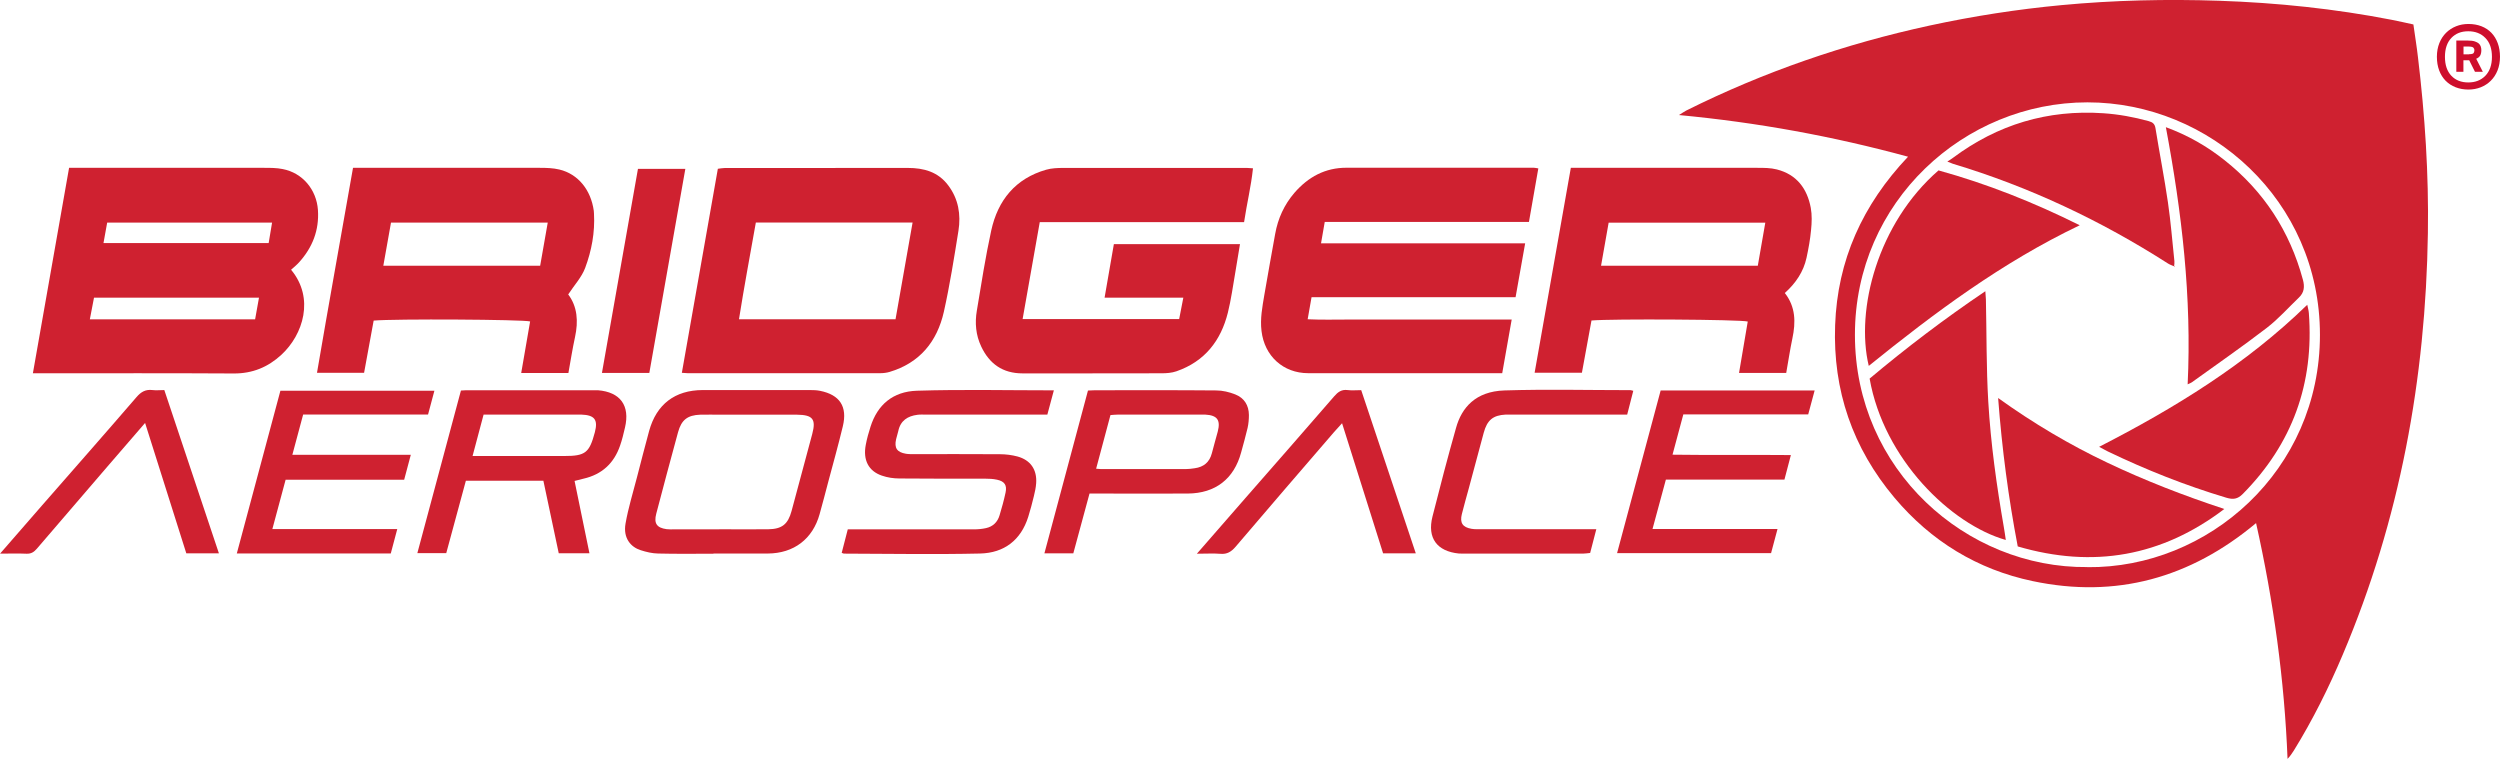 <svg width="1800" height="549" viewBox="0 0 1800 549" fill="none" xmlns="http://www.w3.org/2000/svg">
<g id="logo-600px">
<g id="Frame" clip-path="url(#clip0_821_2336)">
<g id="Group">
<path id="Vector" d="M1373.9 112.856C1319.52 98.05 1265.27 88.156 1208.85 82.834C1211.24 81.401 1212.53 80.378 1214.03 79.627C1269.91 51.721 1328.46 31.593 1389.52 18.356C1420.84 11.601 1452.43 6.689 1484.3 3.686C1522.03 0.138 1559.9 -0.749 1597.83 0.548C1639.59 1.981 1681.01 6.279 1722.01 14.262C1727.06 15.217 1732.11 16.446 1737.64 17.605C1738.73 25.52 1740.03 33.23 1740.91 41.009C1745.96 83.107 1748.76 125.342 1748.08 167.782C1746.51 272.653 1727.95 374.18 1686.87 471.136C1676.78 495.017 1665.24 518.216 1651.6 540.323C1650.3 542.37 1648.94 544.416 1647.03 546.395C1644.78 489.354 1637 433.132 1624.37 376.637C1577.02 416.211 1523.53 431.085 1463.49 418.394C1423.64 410.002 1390.34 389.6 1364.07 358.419C1333.91 322.598 1319.59 281.045 1321.29 234.239C1322.93 187.432 1341.01 147.449 1373.76 112.856H1373.9ZM1502.99 408.364C1589.85 409.183 1670.36 338.905 1670.36 241.062C1670.36 144.242 1590.94 73.691 1502.92 73.691C1414.36 73.691 1335.48 145.061 1335.55 241.13C1335.55 338.223 1415.59 409.183 1502.99 408.296V408.364Z" fill="#CF2130"/>
<path id="Vector_2" d="M209.606 194.254C226.595 214.655 218.339 240.924 202.578 255.458C192.957 264.328 181.836 268.967 168.326 268.899C122.748 268.626 77.237 268.763 31.659 268.763C29.203 268.763 26.815 268.763 23.676 268.763C32.41 219.09 41.075 170.305 49.74 120.838C53.084 120.838 55.95 120.838 58.883 120.838C102.619 120.838 146.355 120.838 190.092 120.838C194.595 120.838 199.166 120.838 203.533 121.725C217.793 124.454 227.891 136.463 228.915 151.201C229.87 165.734 225.026 178.152 215.337 188.864C213.699 190.706 211.721 192.276 209.537 194.254H209.606ZM64.683 229.939H183.678C184.633 224.754 185.52 219.705 186.475 214.314H67.685C66.73 219.09 65.775 224.14 64.683 229.939ZM195.823 160.275H77.169C76.282 165.324 75.395 170.101 74.508 175.013H193.435C194.254 170.101 195.004 165.461 195.891 160.275H195.823Z" fill="#CF2130"/>
<path id="Vector_3" d="M953.8 159.864C952.845 165.186 952.094 169.826 951.139 175.216H1098.11C1095.72 188.521 1093.54 201.008 1091.22 213.972H944.316C943.361 219.225 942.542 224.07 941.519 229.869C951.549 230.347 961.101 230.074 970.653 230.074C980.342 230.074 990.031 230.074 999.788 230.074H1058.67C1068.36 230.074 1077.98 230.074 1088.42 230.074C1086.1 243.243 1083.92 255.729 1081.6 268.693C1078.8 268.693 1076.34 268.693 1073.89 268.693C1029.88 268.693 985.869 268.693 941.928 268.693C923.915 268.693 910.405 256.343 908.29 238.33C907.198 229.46 908.904 220.863 910.337 212.266C912.793 197.664 915.523 183.063 918.115 168.462C920.094 157.34 924.597 147.446 931.966 138.849C941.928 127.386 954.141 120.7 969.63 120.768C1014.53 120.768 1059.42 120.768 1104.32 120.768C1105.2 120.768 1106.02 121.041 1107.59 121.246C1105.34 134.005 1103.16 146.491 1100.84 159.796H953.8V159.864Z" fill="#CF2130"/>
<path id="Vector_4" d="M892.801 175.699C891.641 182.658 890.618 189.277 889.458 195.895C887.752 205.652 886.456 215.477 884.068 225.098C879.019 245.362 867.351 260.305 847.018 267.333C843.675 268.493 839.922 268.766 836.374 268.766C803.009 268.902 769.576 268.766 736.211 268.834C721.951 268.834 712.331 261.943 706.463 249.456C702.574 241.269 701.823 232.467 703.324 223.665C706.531 204.356 709.533 185.046 713.695 165.942C718.471 144.176 731.094 128.551 753.201 122.206C757.226 121.046 761.661 120.909 765.892 120.909C809.901 120.841 853.841 120.909 897.85 120.909C898.942 120.909 900.102 121.046 902.149 121.182C900.784 134.214 897.714 146.701 895.735 159.937H748.629C744.467 183.341 740.442 206.266 736.28 229.738H848.997C849.884 225.03 850.908 220.049 851.999 214.317H795.299C797.619 201.012 799.803 188.526 801.986 175.767H892.733L892.801 175.699Z" fill="#CF2130"/>
<path id="Vector_5" d="M1131 120.838H1138.02C1180.46 120.838 1222.83 120.838 1265.27 120.838C1269.98 120.838 1274.83 120.838 1279.33 121.998C1293.59 125.614 1301.16 135.78 1303.76 149.631C1304.71 154.817 1304.51 160.344 1303.96 165.666C1303.35 172.352 1302.12 179.039 1300.69 185.657C1298.5 195.619 1293.04 203.807 1285.06 210.971C1292.91 220.933 1292.98 232.054 1290.52 243.654C1288.81 251.773 1287.59 260.029 1286.08 268.49H1252.11C1254.22 256.003 1256.27 243.722 1258.38 231.508C1253.2 230.007 1160.13 229.462 1145.87 230.758C1143.62 243.039 1141.37 255.526 1138.98 268.353H1104.93C1113.6 219.09 1122.26 170.237 1131 120.838V120.838ZM1265.62 191.32C1267.46 180.745 1269.16 170.783 1271.01 160.344H1158.22C1156.38 170.715 1154.6 180.881 1152.76 191.32H1265.68H1265.62Z" fill="#CF2130"/>
<path id="Vector_6" d="M254.296 120.838C275.039 120.838 294.689 120.838 314.271 120.838C339.107 120.838 363.943 120.838 388.711 120.838C393.419 120.838 398.264 120.974 402.767 122.066C416.208 125.273 425.488 136.736 427.535 151.815C427.603 152.497 427.671 153.179 427.671 153.862C428.422 167.303 425.965 180.472 421.326 192.89C418.801 199.645 413.479 205.308 409.112 211.994C415.731 220.728 416.481 231.304 414.025 242.63C412.183 251.159 410.818 259.756 409.249 268.558H375.27C377.453 256.003 379.568 243.722 381.684 231.44C376.498 230.007 284.318 229.462 269.034 230.826C266.783 243.039 264.531 255.526 262.143 268.421H228.232C236.625 219.227 245.495 170.305 254.16 120.906L254.296 120.838ZM394.374 160.275H281.521C279.678 170.715 277.836 180.881 275.994 191.32H388.916C390.758 181.018 392.532 170.919 394.374 160.275V160.275Z" fill="#CF2130"/>
<path id="Vector_7" d="M490.921 268.492C499.655 219.024 508.252 170.376 516.849 121.522C518.691 121.318 520.192 120.976 521.693 120.976C565.634 120.976 609.643 120.976 653.584 120.908C665.251 120.908 675.486 123.774 682.718 133.463C690.087 143.22 691.93 154.478 690.087 166.145C686.949 185.659 683.878 205.242 679.58 224.483C674.735 245.907 662.249 261.327 640.415 267.809C638.3 268.423 635.98 268.696 633.797 268.696C587.536 268.696 541.344 268.696 495.083 268.696C493.992 268.696 492.9 268.56 490.853 268.423L490.921 268.492ZM657.064 160.209H544.21C540.048 183.612 535.749 206.606 532.065 229.873H644.782C648.876 206.606 652.901 183.681 657.064 160.209Z" fill="#CF2130"/>
<path id="Vector_8" d="M513.711 398.675C500.406 398.675 487.101 398.879 473.796 398.538C469.634 398.47 465.335 397.446 461.309 396.15C454.35 393.967 448.482 387.621 450.393 376.909C452.371 365.651 455.783 354.666 458.648 343.544C461.514 332.422 464.38 321.301 467.382 310.247C472.704 291.006 486.009 280.908 505.932 280.84C531.656 280.84 557.31 280.84 583.033 280.84C585.49 280.84 588.014 280.908 590.402 281.386C604.663 284.251 610.258 292.712 606.846 306.904C603.639 320.209 599.955 333.446 596.407 346.683C594.36 354.529 592.313 362.308 590.129 370.154C585.149 388.099 571.571 398.402 552.875 398.538C539.775 398.606 526.743 398.538 513.643 398.538L513.711 398.675ZM517.873 381.071C529.609 381.071 541.344 381.208 553.08 381.071C563.042 380.935 567.34 377.455 569.933 367.902C574.914 349.412 579.895 330.99 584.807 312.499C587.673 301.787 585.217 298.716 573.89 298.58C572.731 298.58 571.639 298.58 570.479 298.58C553.353 298.58 536.159 298.58 519.033 298.58C514.052 298.58 509.071 298.443 504.158 298.58C495.016 298.921 490.649 302.264 488.192 311.203C482.87 330.717 477.617 350.299 472.499 369.881C470.657 376.909 472.909 380.048 480.005 381.003C481.779 381.208 483.621 381.139 485.395 381.139C496.244 381.139 507.024 381.139 517.873 381.139V381.071Z" fill="#CF2130"/>
<path id="Vector_9" d="M413.684 346.272C417.369 364.012 420.849 380.933 424.397 398.332H402.29C398.674 381.206 394.989 363.739 391.236 346.135H335.423C330.784 363.329 326.076 380.592 321.3 398.264H300.489C310.997 359.167 321.436 320.207 331.875 281.179C333.513 281.111 334.605 280.975 335.696 280.975C366.4 280.975 397.036 280.975 427.74 280.975C428.627 280.975 429.582 280.975 430.469 280.975C446.64 282.271 453.736 292.028 449.983 307.858C448.96 312.224 447.936 316.659 446.435 320.89C442.068 333.581 433.335 341.632 420.166 344.634C418.256 345.112 416.277 345.589 413.684 346.272V346.272ZM340.2 328.327H347.364C367.014 328.327 386.597 328.327 406.247 328.327C421.463 328.327 424.328 326.075 428.286 311.269C430.674 302.194 428.149 298.851 418.597 298.51C417.71 298.51 416.823 298.51 415.868 298.51C395.33 298.51 374.793 298.51 354.255 298.51H348.183C345.522 308.608 342.929 318.16 340.268 328.259L340.2 328.327Z" fill="#CF2130"/>
<path id="Vector_10" d="M758.796 280.978C757.09 287.256 755.658 292.646 754.088 298.514C751.495 298.514 749.039 298.514 746.583 298.514C719.973 298.514 693.363 298.514 666.684 298.514C664.637 298.514 662.591 298.377 660.612 298.65C653.516 299.537 648.33 302.812 646.761 310.386C646.352 312.365 645.601 314.275 645.192 316.254C643.759 322.531 645.806 325.601 652.219 326.693C654.198 327.034 656.245 326.966 658.292 326.966C678.83 326.966 699.367 326.898 719.905 327.034C724.135 327.034 728.502 327.58 732.595 328.672C742.011 331.265 746.719 338.156 746.037 347.913C745.832 351.052 745.15 354.122 744.399 357.192C743.171 362.241 741.875 367.222 740.306 372.203C735.052 388.783 723.111 398.131 705.644 398.54C672.962 399.291 640.211 398.677 607.528 398.608C607.323 398.608 607.119 398.472 606.027 398.063C607.392 392.672 608.825 387.146 610.394 381.141H617.968C645.738 381.141 673.507 381.141 701.209 381.141C704.143 381.141 707.077 380.868 709.875 380.254C714.924 379.163 718.267 375.888 719.7 370.975C721.337 365.585 722.838 360.126 723.998 354.668C725.158 349.346 723.316 346.548 717.858 345.388C714.992 344.774 712.058 344.638 709.124 344.638C688.587 344.638 668.049 344.706 647.512 344.501C643.281 344.501 638.914 343.819 634.957 342.454C625.336 339.179 621.243 331.196 623.358 320.279C624.177 315.844 625.405 311.478 626.769 307.247C631.75 291.554 642.735 281.865 660.271 281.32C692.68 280.296 725.227 281.047 758.728 281.047L758.796 280.978Z" fill="#CF2130"/>
<path id="Vector_11" d="M281.385 398.473H170.509C181.017 359.308 191.388 320.485 201.896 281.32H312.771C311.27 287.052 309.769 292.578 308.199 298.446H218.271C215.746 307.999 213.222 317.21 210.493 327.444H295.781C294.075 333.995 292.574 339.521 291.005 345.389H205.648C202.441 357.261 199.371 368.656 196.096 380.937H286.024C284.387 387.146 282.954 392.605 281.385 398.405V398.473Z" fill="#CF2130"/>
<path id="Vector_12" d="M1195.68 281.115H1306.55C1304.98 286.983 1303.48 292.51 1301.91 298.378H1211.99C1209.46 307.862 1206.94 317.141 1204.21 327.376C1232.86 327.785 1260.7 327.376 1289.43 327.649C1287.79 333.858 1286.36 339.384 1284.79 345.321H1199.43C1196.22 357.124 1193.15 368.587 1189.81 380.869H1279.81C1278.17 387.146 1276.74 392.536 1275.17 398.268H1164.29C1174.8 359.103 1185.24 320.143 1195.68 281.115V281.115Z" fill="#CF2130"/>
<path id="Vector_13" d="M783.359 281.184C785.338 281.116 786.907 280.979 788.408 280.979C817.475 280.979 846.541 280.843 875.676 281.116C880.247 281.116 885.092 282.276 889.39 283.982C895.804 286.506 899.147 291.76 899.215 298.788C899.215 301.926 898.943 305.133 898.26 308.135C896.896 314.071 895.19 319.871 893.621 325.739C888.503 344.775 875.13 355.215 855.207 355.351C833.782 355.488 812.358 355.351 790.933 355.351C788.954 355.351 786.907 355.351 784.451 355.351C780.494 369.816 776.673 384.008 772.784 398.405H751.973C762.412 359.309 772.784 320.553 783.359 281.116V281.184ZM789.227 337.475C790.933 337.611 791.82 337.748 792.707 337.748C812.972 337.748 833.236 337.748 853.501 337.748C855.752 337.748 858.004 337.475 860.187 337.133C866.669 336.246 870.831 332.835 872.537 326.353C873.834 321.167 875.403 315.982 876.768 310.796C878.951 302.404 876.426 298.992 867.761 298.515C866.874 298.515 865.987 298.515 865.032 298.515C844.972 298.515 824.98 298.515 804.92 298.515C803.146 298.515 801.441 298.719 799.53 298.856C796.119 311.683 792.775 324.238 789.227 337.406V337.475Z" fill="#CF2130"/>
<path id="Vector_14" d="M1171.52 298.513C1143.48 298.513 1116.39 298.513 1089.37 298.513C1087.6 298.513 1085.76 298.445 1083.98 298.513C1074.98 298.99 1070.75 302.47 1068.29 311.545C1064.61 324.986 1061.06 338.496 1057.44 351.938C1055.81 358.01 1054.03 364.083 1052.53 370.155C1050.96 376.432 1053.08 379.639 1059.42 380.731C1061.6 381.14 1063.92 381.004 1066.18 381.004C1091.42 381.004 1116.74 381.004 1141.98 381.004H1149.35C1147.85 386.872 1146.42 392.262 1144.91 398.13C1143.21 398.266 1141.5 398.608 1139.8 398.608C1111.14 398.608 1082.48 398.608 1053.83 398.608C1052.67 398.608 1051.57 398.608 1050.41 398.539C1034.59 396.97 1027.49 387.349 1031.38 371.929C1036.77 350.573 1042.36 329.217 1048.37 307.997C1052.39 293.6 1062.29 281.796 1083.23 281.114C1113.46 280.159 1143.69 280.909 1173.91 280.909C1174.32 280.909 1174.8 281.114 1175.96 281.387C1174.53 286.914 1173.09 292.44 1171.59 298.445L1171.52 298.513Z" fill="#CF2130"/>
<path id="Vector_15" d="M0 398.676C10.78 386.327 20.469 375.137 30.226 363.947C52.947 337.951 75.736 312.091 98.252 285.959C101.528 282.138 104.803 280.228 109.784 280.842C112.445 281.183 115.174 280.842 118.312 280.842C131.413 320.006 144.445 358.966 157.613 398.404H134.142C124.317 367.427 114.56 336.45 104.462 304.518C94.841 315.639 86.039 325.806 77.237 336.04C60.316 355.691 43.395 375.342 26.542 395.06C24.495 397.448 22.448 398.813 19.105 398.676C13.237 398.404 7.437 398.608 0 398.608L0 398.676Z" fill="#CF2130"/>
<path id="Vector_16" d="M861.757 398.677C874.038 384.553 885.296 371.658 896.554 358.762C917.911 334.335 939.335 309.977 960.555 285.414C963.284 282.275 965.877 280.296 970.244 280.842C973.314 281.252 976.521 280.91 980.069 280.91C993.169 320.075 1006.2 359.035 1019.37 398.404H995.83C986.073 367.359 976.316 336.519 966.286 304.723C964.035 307.248 962.193 309.158 960.487 311.137C936.811 338.634 913.066 366.063 889.595 393.696C886.524 397.244 883.522 399.155 878.746 398.745C873.629 398.336 868.511 398.677 861.825 398.677H861.757Z" fill="#CF2130"/>
<path id="Vector_17" d="M467.518 268.489H433.403C442.068 219.363 450.665 170.578 459.33 121.588H493.446C484.78 170.782 476.183 219.567 467.518 268.489Z" fill="#CF2130"/>
<path id="Vector_18" d="M1575.11 276.749C1578.11 214.045 1570.95 152.978 1559.42 91.57C1575.38 97.438 1589.1 105.353 1601.65 115.315C1629.97 137.763 1648.66 166.488 1658.08 201.354C1659.44 206.335 1659.1 210.565 1655.21 214.25C1647.57 221.55 1640.48 229.601 1632.15 236.015C1614.48 249.593 1596.13 262.284 1578.04 275.316C1577.36 275.794 1576.48 276.067 1575.04 276.749H1575.11Z" fill="#CF2130"/>
<path id="Vector_19" d="M1395.73 122.684C1430.73 132.372 1464.1 145.609 1497.4 162.189C1441.31 189.004 1392.8 225.235 1345.51 263.444C1335.83 223.051 1351.93 160.688 1395.73 122.684V122.684Z" fill="#CF2130"/>
<path id="Vector_20" d="M1346.13 272.587C1372.4 250.548 1399.89 229.601 1429.44 209.678C1429.64 212.271 1429.78 213.908 1429.85 215.546C1430.39 240.04 1430.12 264.672 1431.55 289.099C1433.33 319.393 1437.56 349.551 1442.74 379.436C1443.29 382.507 1443.7 385.509 1444.18 388.784C1404.6 377.526 1356.36 330.651 1346.13 272.587Z" fill="#CF2130"/>
<path id="Vector_21" d="M1601.52 366.469C1556.55 400.652 1507.15 409.386 1452.77 393.42C1446.09 358.417 1441.45 323.483 1438.65 286.57C1464.24 304.924 1490.1 320.208 1517.25 333.104C1544.48 346.068 1572.52 356.916 1601.52 366.469Z" fill="#CF2130"/>
<path id="Vector_22" d="M1565.15 191.66C1563.78 191.046 1562.28 190.568 1560.99 189.749C1512.61 158.772 1461.1 134.482 1406.03 117.902C1405.15 117.629 1404.33 117.288 1402.08 116.333C1403.85 115.173 1405.08 114.491 1406.17 113.604C1438.31 89.654 1474.33 78.806 1514.45 81.535C1525.51 82.285 1536.29 84.264 1547 87.198C1550 88.017 1551.5 89.245 1551.98 92.52C1554.85 110.26 1558.33 127.932 1560.92 145.74C1562.97 159.728 1564.06 173.92 1565.56 187.975C1565.7 189.067 1565.49 190.159 1565.42 191.25L1565.15 191.591V191.66Z" fill="#CF2130"/>
<path id="Vector_23" d="M1511.25 321.78C1566.1 293.669 1617.28 262.214 1661.22 219.434C1661.63 221.549 1662.24 223.459 1662.38 225.438C1666.2 275.997 1650.57 319.46 1614.82 355.623C1611.07 359.443 1607.79 359.785 1602.95 358.352C1573.54 349.55 1545.16 338.292 1517.52 324.987C1515.75 324.1 1513.98 323.145 1511.32 321.712L1511.25 321.78Z" fill="#CF2130"/>
<path id="Vector_24" d="M1565.42 191.32C1565.42 191.32 1565.76 191.934 1565.9 192.207C1565.63 192.003 1565.42 191.866 1565.15 191.661L1565.42 191.32V191.32Z" fill="#CF2130"/>
</g>
<path id="Vector_25" d="M1777.28 64.478C1773.94 64.478 1770.87 63.932 1768.07 62.84C1765.27 61.748 1762.88 60.179 1760.84 58.132C1758.86 56.085 1757.29 53.629 1756.2 50.695C1755.1 47.761 1754.56 44.486 1754.56 40.87C1754.56 37.253 1755.17 33.978 1756.33 31.044C1757.49 28.11 1759.13 25.654 1761.18 23.607C1763.22 21.56 1765.68 19.991 1768.41 18.899C1771.14 17.808 1774.07 17.262 1777.28 17.262C1780.69 17.262 1783.83 17.808 1786.63 18.899C1789.42 19.991 1791.81 21.56 1793.79 23.607C1795.77 25.654 1797.27 28.11 1798.36 31.044C1799.45 33.978 1800 37.253 1800 40.87C1800 44.486 1799.39 47.761 1798.23 50.695C1797.07 53.629 1795.43 56.085 1793.38 58.132C1791.33 60.179 1788.88 61.748 1786.15 62.84C1783.42 63.932 1780.42 64.478 1777.28 64.478V64.478ZM1777.14 59.36C1782.19 59.36 1786.29 57.791 1789.42 54.584C1792.56 51.377 1794.2 46.806 1794.2 40.938C1794.2 35.07 1792.63 30.498 1789.42 27.292C1786.29 24.085 1782.19 22.515 1777.14 22.515C1772.09 22.515 1768.07 24.085 1765 27.292C1761.93 30.498 1760.36 35.07 1760.36 40.938C1760.36 46.806 1761.93 51.377 1765 54.584C1768.07 57.791 1772.16 59.36 1777.14 59.36ZM1768.55 29.202H1776.94C1778.99 29.202 1780.62 29.407 1781.85 29.816C1783.08 30.226 1784.03 30.703 1784.72 31.317C1785.4 31.931 1785.88 32.682 1786.15 33.501C1786.42 34.319 1786.56 35.206 1786.56 36.093C1786.56 37.663 1786.29 38.959 1785.74 39.983C1785.19 40.938 1784.24 41.757 1782.87 42.303L1787.65 51.718H1781.99L1777.83 43.394H1773.66V51.718H1768.55V29.202ZM1777.62 39.027C1779.53 39.027 1780.62 38.755 1781.03 38.14C1781.37 37.594 1781.58 36.844 1781.58 36.093C1781.58 35.411 1781.3 34.865 1780.83 34.319C1780.35 33.774 1779.05 33.501 1777.01 33.501H1773.73V39.096H1777.69L1777.62 39.027Z" fill="#CE0E2D"/>
</g>
</g>
<defs>
<clipPath id="clip0_821_2336">
<rect width="600" height="182.154" fill="white" transform="scale(3)"/>
</clipPath>
</defs>
</svg>
